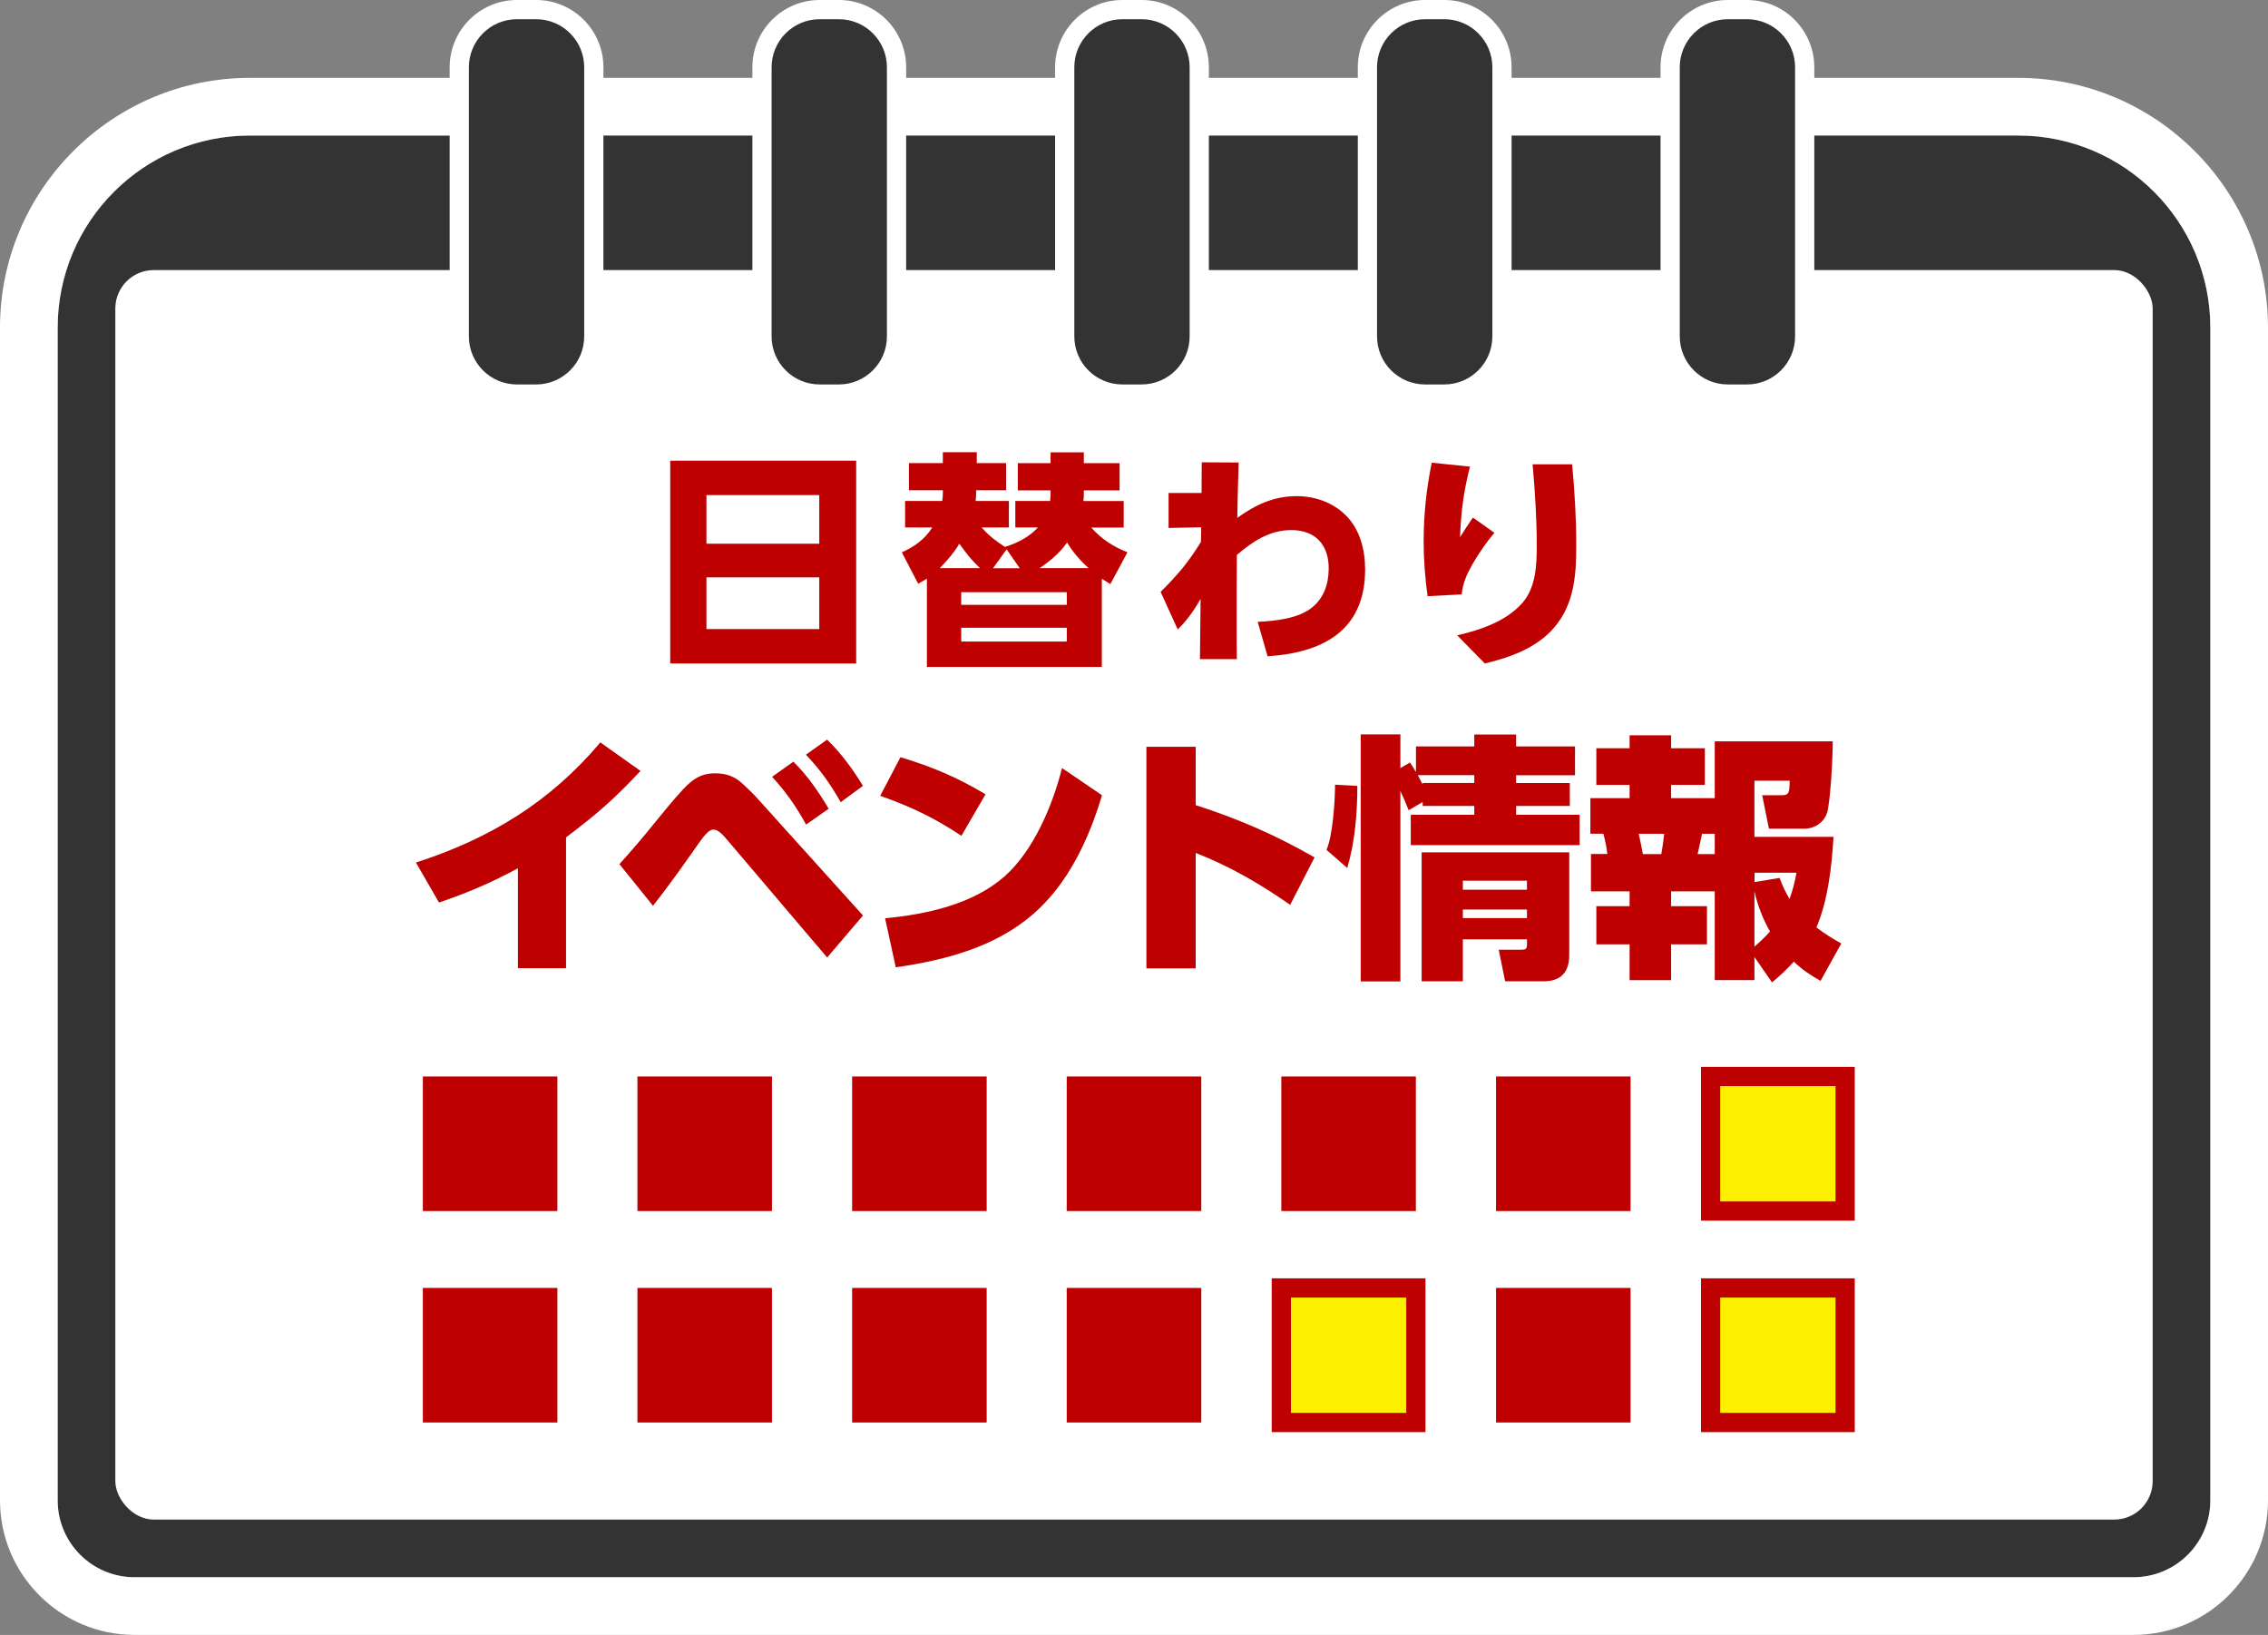 <?xml version="1.0" encoding="UTF-8"?><svg id="a" xmlns="http://www.w3.org/2000/svg" viewBox="0 0 236 170.1"><rect x="0" y="0" width="236" height="170.1" fill="#808080" stroke="none"/><defs><style>.b{fill:#fff;}.c{fill:#333;}.d{fill:#bf0000;}.e{fill:#fdf100;stroke:#bf0000;stroke-miterlimit:10;stroke-width:2px;}</style></defs><g><path class="c" d="M26,14.1H210c11.04,0,20,8.96,20,20v122c0,4.42-3.58,8-8,8H14c-4.42,0-8-3.58-8-8V34.1c0-11.04,8.96-20,20-20Z"/><path class="b" d="M210,14.1c11.05,0,20,8.95,20,20v122c0,4.42-3.58,8-8,8H14c-4.42,0-8-3.58-8-8V34.1c0-11.05,8.95-20,20-20H210m0-6H26C11.66,8.1,0,19.76,0,34.1v122c0,7.72,6.28,14,14,14H222c7.72,0,14-6.28,14-14V34.1c0-14.34-11.66-26-26-26h0Z"/></g><rect class="b" x="12" y="28.1" width="212" height="130" rx="4" ry="4"/><g><path class="d" d="M89.09,47.93v21.1h-19.35v-21.1h19.35Zm-3.84,8.64v-5.06h-11.74v5.06h11.74Zm-11.74,8.88h11.74v-5.38h-11.74v5.38Z"/><path class="d" d="M114.64,69.39h-18.19v-9.19c-.34,.22-.58,.34-.91,.53l-1.7-3.26c1.3-.58,2.4-1.37,3.17-2.59h-2.83v-2.76h3.86c.05-.26,.07-.5,.07-.77v-.34h-3.53v-2.83h3.53v-1.13h3.53v1.13h3.05v2.83h-3.12v.41c0,.24-.02,.46-.05,.7h3.46v2.76h-2.83c.74,.86,1.49,1.42,2.42,2.02,1.25-.38,2.54-1.03,3.43-2.02h-2.35v-2.76h3.62c.02-.22,.05-.46,.05-.67v-.43h-3.41v-2.83h3.41v-1.13h3.46v1.13h3.72v2.83h-3.72v.46c0,.22-.02,.43-.05,.65h4.2v2.76h-3.38c1.08,1.2,2.28,1.99,3.77,2.57l-1.78,3.31c-.29-.17-.6-.36-.89-.55v9.19Zm-14.81-12.82c-.6,.98-1.22,1.7-2.04,2.54h4.18c-.94-.91-1.39-1.49-2.14-2.54Zm.19,6.36h10.99v-1.32h-10.99v1.32Zm0,3.82h10.99v-1.44h-10.99v1.44Zm4.73-9.6l-1.42,1.97h2.78l-1.37-1.97Zm6.29-.7c-.82,1.13-1.7,1.87-2.86,2.66h5.09c-.86-.79-1.63-1.66-2.23-2.66Z"/><path class="d" d="M121.6,54.94v-3.65h3.43l.02-3.19,3.84,.02c-.05,1.92-.12,3.84-.14,5.76,1.9-1.37,3.79-2.26,6.17-2.26,1.9,0,3.77,.65,5.11,1.99,1.49,1.46,2.02,3.62,2.02,5.64,0,6.38-4.44,8.67-10.15,9.03l-1.03-3.58c1.82-.1,4.1-.31,5.59-1.44,1.3-1.01,1.8-2.52,1.8-4.13,0-2.45-1.39-3.98-3.89-3.98-2.26,0-4.03,1.18-5.67,2.59-.02,2.38-.02,4.75-.02,7.1,0,1.25,0,2.5,.02,3.74h-3.84l.07-6.26c-.7,1.2-1.37,2.18-2.38,3.17l-1.78-3.91c1.82-1.82,2.83-3,4.2-5.21l.02-1.51-3.41,.07Z"/><path class="d" d="M152.96,48.55c-.65,2.54-.94,4.7-1.03,7.34,.43-.7,.86-1.37,1.34-2.04l2.23,1.58c-.86,1.03-1.63,2.14-2.3,3.31-.58,1.03-.98,1.9-1.1,3.1l-3.55,.19c-.26-1.9-.41-3.79-.41-5.71,0-2.76,.29-5.5,.84-8.18l3.98,.41Zm10.63-.24c.26,2.78,.43,5.59,.43,8.4,0,3.12-.19,6.14-2.33,8.62-1.82,2.09-4.54,3.07-7.18,3.7l-2.88-2.93c2.42-.55,5.09-1.46,6.77-3.36,1.44-1.63,1.51-3.98,1.51-6.05,0-2.81-.19-5.59-.43-8.38h4.1Z"/></g><g><path class="d" d="M58.91,100.73h-5.02v-10.39c-2.73,1.48-5.26,2.56-8.21,3.56l-2.4-4.16c7.69-2.48,13.96-6.29,19.19-12.5l4.18,2.97c-2.75,2.94-4.53,4.48-7.75,6.91v13.6Z"/><path class="d" d="M64.45,89.91c1.24-1.38,2.46-2.78,3.62-4.24,.89-1.08,2.08-2.56,3.02-3.56,1-1.05,1.83-1.65,3.35-1.65,1.21,0,2.05,.35,2.92,1.16,.43,.41,1.11,1.05,1.48,1.48l10.96,12.15-3.73,4.37-10.37-12.2c-.41-.49-.94-1.11-1.46-1.11-.46,0-.92,.57-1.46,1.32-1.57,2.24-3.13,4.45-4.83,6.61l-3.51-4.35Zm18.11-10.66c1.46,1.43,2.62,3.13,3.67,4.89l-2.35,1.65c-1.08-1.94-2.05-3.35-3.54-4.97l2.21-1.57Zm3.51-2.29c1.46,1.4,2.67,3.08,3.73,4.8l-2.32,1.7c-1.11-1.94-2.08-3.32-3.62-4.94l2.21-1.57Z"/><path class="d" d="M102.55,82.64l-2.51,4.32c-2.78-1.86-5.29-3.05-8.45-4.16l2.11-4.02c3.29,1,5.88,2.08,8.85,3.86Zm-10.45,12.9c4.26-.41,9.1-1.43,12.42-4.35,3.05-2.7,5.02-7.42,5.99-11.28l4.16,2.83c-1.35,4.54-3.51,9.18-7.13,12.34-4,3.48-9.23,4.83-14.33,5.56l-1.11-5.1Z"/><path class="d" d="M136.79,89.2l-2.54,4.94c-3.1-2.16-6.29-4.02-9.83-5.4v12.01h-5.13v-23.05h5.13v6.07c4.45,1.43,8.29,3.1,12.36,5.43Z"/><path class="d" d="M141.24,81.78c0,2.81-.24,5.8-1.05,8.53l-2.16-1.89c.65-1.46,.89-5.1,.89-6.78l2.32,.13Zm4.48,20.33h-4.13v-25.7h4.13v3.51l1-.59c.22,.32,.43,.67,.62,1v-2.67h6.07v-1.24h4.35v1.24h6.13v3h-6.13v.81h5.59v2.38h-5.59v.92h6.61v3.16h-17.57v-3.16h6.61v-.92h-5.37v-.41l-1.46,.86c-.27-.7-.54-1.32-.86-2v19.81Zm2.32-20.49v-.16h5.37v-.81h-5.88c.16,.32,.35,.65,.51,.97Zm15.25,17.73c0,1.81-.86,2.75-2.73,2.75h-3.94l-.67-3.29h2.27c.59,0,.67-.08,.67-.59v-.49h-6.67v4.37h-4.29v-13.42h15.36v10.66Zm-11.07-7.72v.94h6.67v-.94h-6.67Zm0,3v.89h6.67v-.89h-6.67Z"/><path class="d" d="M182.56,87.07h8.23c-.19,3.1-.57,6.59-1.78,9.42,.84,.65,1.67,1.16,2.59,1.67l-2.16,3.89c-1.05-.59-1.92-1.16-2.78-2-.76,.84-1.4,1.43-2.27,2.16l-1.83-2.64v2.4h-4.13v-9.23h-4.54v1.54h3.73v3.97h-3.73v3.73h-4.32v-3.73h-3.46v-3.97h3.46v-1.54h-4.02v-3.89h1.7c-.05-.59-.24-1.51-.41-2.11h-1.35v-3.7h4.08v-1.38h-3.46v-3.81h3.46v-1.35h4.32v1.35h3.51v3.81h-3.51v1.38h4.54v-5.91h12.28c0,2.02-.27,6.4-.59,7.42-.3,.97-1.24,1.67-2.38,1.67h-3.67l-.7-3.48h2.02c.78,0,.81-.27,.84-1.51h-3.67v5.83Zm-12.04-.32c.16,.7,.3,1.4,.43,2.11h1.92c.13-.78,.22-1.32,.3-2.11h-2.65Zm7.91,0h-1.32c-.16,.7-.3,1.4-.46,2.11h1.78v-2.11Zm6.75,4.59c.3,.84,.59,1.43,1.03,2.19,.35-.92,.54-1.75,.73-2.73h-4.37v.97l2.62-.43Zm-2.62,7.15c.57-.49,1.11-1,1.62-1.57-.76-1.35-1.27-2.67-1.62-4.18v5.75Z"/></g><g><rect class="d" x="44" y="112" width="14" height="14"/><rect class="d" x="66.33" y="112" width="14" height="14"/><rect class="d" x="88.67" y="112" width="14" height="14"/><rect class="d" x="111" y="112" width="14" height="14"/><rect class="d" x="133.33" y="112" width="14" height="14"/><rect class="d" x="155.67" y="112" width="14" height="14"/><rect class="e" x="178" y="112" width="14" height="14"/></g><g><rect class="d" x="44" y="134" width="14" height="14"/><rect class="d" x="66.33" y="134" width="14" height="14"/><rect class="d" x="88.67" y="134" width="14" height="14"/><rect class="d" x="111" y="134" width="14" height="14"/><rect class="e" x="133.33" y="134" width="14" height="14"/><rect class="d" x="155.67" y="134" width="14" height="14"/><rect class="e" x="178" y="134" width="14" height="14"/></g><g><rect class="c" x="47.79" y="1" width="14" height="40" rx="6" ry="6"/><path class="b" d="M55.79,42h-2c-3.86,0-7-3.14-7-7V7c0-3.86,3.14-7,7-7h2c3.86,0,7,3.14,7,7v28c0,3.86-3.14,7-7,7ZM53.79,2c-2.76,0-5,2.24-5,5v28c0,2.76,2.24,5,5,5h2c2.76,0,5-2.24,5-5V7c0-2.76-2.24-5-5-5h-2Z"/></g><g><rect class="c" x="79.29" y="1" width="14" height="40" rx="6" ry="6"/><path class="b" d="M87.29,42h-2c-3.86,0-7-3.14-7-7V7c0-3.86,3.14-7,7-7h2c3.86,0,7,3.14,7,7v28c0,3.86-3.14,7-7,7Zm-2-40c-2.76,0-5,2.24-5,5v28c0,2.76,2.24,5,5,5h2c2.76,0,5-2.24,5-5V7c0-2.76-2.24-5-5-5h-2Z"/></g><g><rect class="c" x="110.79" y="1" width="14" height="40" rx="6" ry="6"/><path class="b" d="M118.79,42h-2c-3.86,0-7-3.14-7-7V7c0-3.86,3.14-7,7-7h2c3.86,0,7,3.14,7,7v28c0,3.86-3.14,7-7,7Zm-2-40c-2.76,0-5,2.24-5,5v28c0,2.76,2.24,5,5,5h2c2.76,0,5-2.24,5-5V7c0-2.76-2.24-5-5-5h-2Z"/></g><g><rect class="c" x="142.29" y="1" width="14" height="40" rx="6" ry="6"/><path class="b" d="M150.29,42h-2c-3.86,0-7-3.14-7-7V7c0-3.86,3.14-7,7-7h2c3.86,0,7,3.14,7,7v28c0,3.86-3.14,7-7,7Zm-2-40c-2.76,0-5,2.24-5,5v28c0,2.76,2.24,5,5,5h2c2.76,0,5-2.24,5-5V7c0-2.76-2.24-5-5-5h-2Z"/></g><g><rect class="c" x="173.79" y="1" width="14" height="40" rx="6" ry="6"/><path class="b" d="M181.79,42h-2c-3.86,0-7-3.14-7-7V7c0-3.86,3.14-7,7-7h2c3.86,0,7,3.14,7,7v28c0,3.86-3.14,7-7,7Zm-2-40c-2.76,0-5,2.24-5,5v28c0,2.76,2.24,5,5,5h2c2.76,0,5-2.24,5-5V7c0-2.76-2.24-5-5-5h-2Z"/></g></svg>
